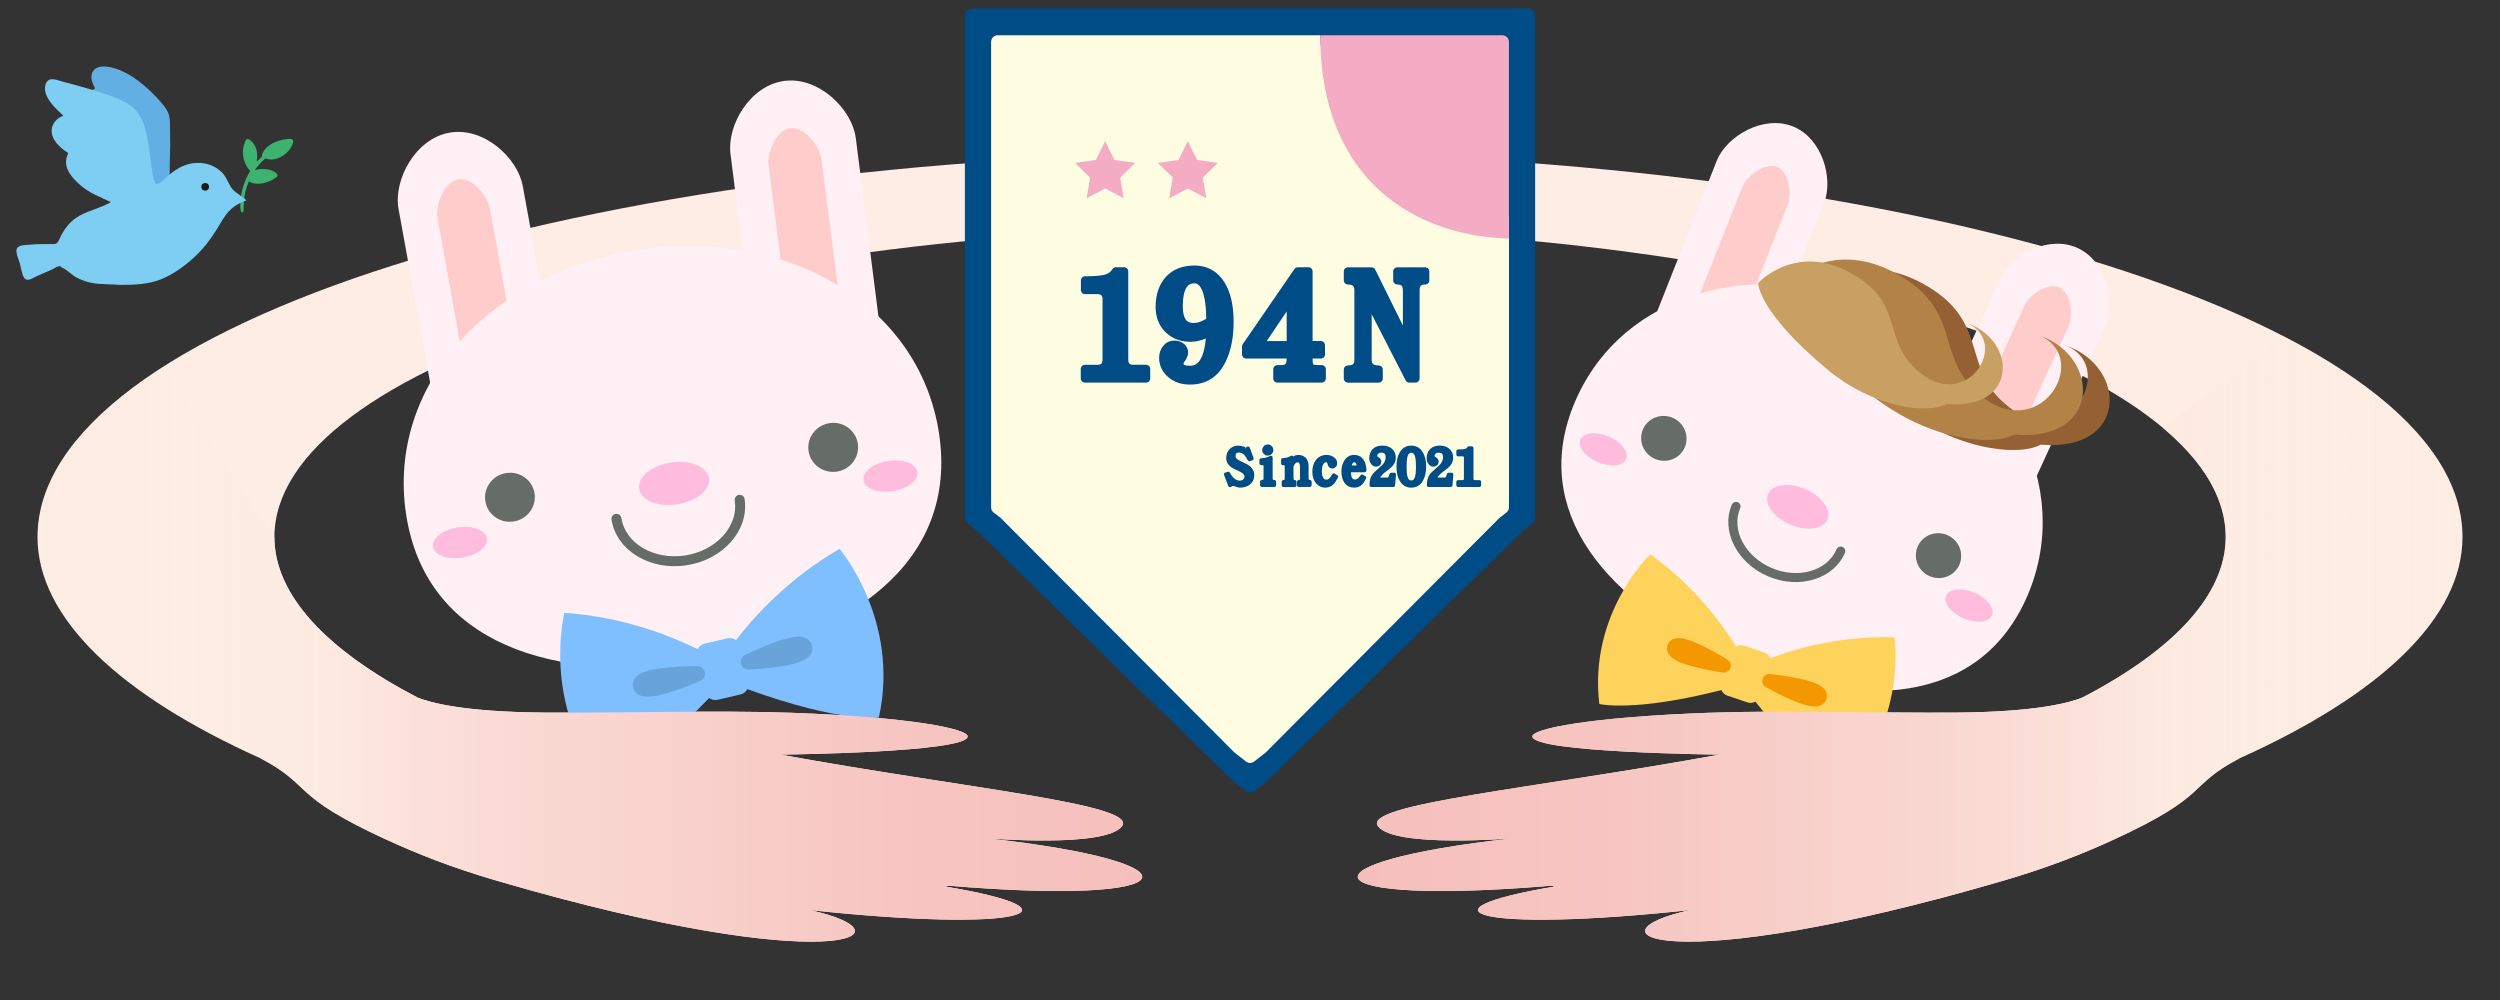 <?xml version="1.0" encoding="utf-8"?>
<!-- Generator: Adobe Illustrator 16.0.3, SVG Export Plug-In . SVG Version: 6.00 Build 0)  -->
<!DOCTYPE svg PUBLIC "-//W3C//DTD SVG 1.1//EN" "http://www.w3.org/Graphics/SVG/1.1/DTD/svg11.dtd">
<svg version="1.1" id="レイヤー_1" xmlns="http://www.w3.org/2000/svg" xmlns:xlink="http://www.w3.org/1999/xlink" x="0px"
	 y="0px" width="300px" height="120px" viewBox="0 0 300 120" enable-background="new 0 0 300 120" xml:space="preserve">
<rect x="0" y="0" width="300" height="120" fill="#333333" stroke="none"/>
<path id="手_x3000_下" fill="#FDEDE4" d="M295.5,64.443c0-25.433-65.267-46.124-145.499-46.124
	C69.779,18.32,4.5,39.011,4.5,64.443c0,9.681,9.802,18.927,26.807,26.563l-0.019,0.008c6.419,3.396,3.291,4.342,15.148,9.775
	c3.433,1.57,7.581,3.271,13.322,4.938c40.593,11.844,50.495,6.324,37.408,3.479c25.771,2.769,33.438,0.05,16.318-2.815
	c0.104-0.035,0.217-0.07,0.322-0.108c29.313,2.471,31.009-2.794,4.606-5.688c0,0,14.296,1.191,16.232-1.455
	c1.94-2.646-18.694-4.513-40.994-8.588c0,0,22.364-0.228,22.468-2.172c0.048-0.925-6.892-2.334-21.244-2.849
	c-8.744-0.313-20.563,0.04-29.41-0.02c-9.907-0.063-13.947-1.226-15.381-1.817C39.14,77.99,32.931,71.355,32.931,64.441
	c0-20.463,52.515-37.112,117.07-37.112c64.562,0,117.08,16.648,117.08,37.112c0,6.914-6.213,13.549-17.169,19.252
	c-1.438,0.599-5.478,1.758-15.376,1.82c-8.854,0.057-20.667-0.298-29.414,0.018c-14.354,0.515-21.292,1.924-21.238,2.849
	c0.1,1.944,22.466,2.171,22.466,2.171c-22.307,4.076-42.934,5.942-40.995,8.588c1.935,2.647,16.233,1.455,16.233,1.455
	c-26.399,2.896-24.711,8.156,4.605,5.688c0.104,0.038,0.219,0.077,0.332,0.11c-17.123,2.864-9.46,5.584,16.308,2.813
	c-13.08,2.846-3.183,8.358,37.416-3.479c5.733-1.67,9.887-3.365,13.321-4.938c11.856-5.438,8.715-6.387,15.146-9.773L268.7,91.01
	C285.707,83.37,295.5,74.124,295.5,64.443z"/>
<g id="じろちゃん">
	<g>
		<g>
			<g>
				<g>
					<path fill="none" d="M243.287,71.49c2.031-4.742,2.312-9.692,1.132-14.385l8.218-17.893c1.32-2.89,0.14-7.862-3.325-9.447
						c-3.478-1.594-7.938,0.803-9.263,3.687l-4.438,9.652c-2.729-2.435-5.979-4.51-9.646-6.088
						c-3.637-1.563-7.347-2.49-10.966-2.807l3.871-9.803c1.171-2.95-0.19-7.828-3.749-9.239c-3.538-1.404-7.94,1.181-9.119,4.132
						l-7.133,18.039c-4.308,2.37-7.785,6.013-9.855,10.828c-5.684,13.214,3.921,24.35,18.906,30.788
						C222.91,85.396,237.6,84.706,243.287,71.49z"/>
				</g>
				<g id="うさぎ_2_">
					<g>
						<g>
							<path fill="#FFF0F5" d="M230.035,55.251c-1.327,2.896,0.422,6.522,3.896,8.112l0,0c3.479,1.599,7.36,0.535,8.689-2.352
								l10.013-21.807c1.32-2.889,0.141-7.862-3.327-9.446l0,0c-3.477-1.594-7.938,0.805-9.261,3.688L230.035,55.251z"/>
							<path fill="#FFCCCC" d="M231.846,60.909c-0.521,1.146,0.246,2.625,1.713,3.286l0,0c1.469,0.675,3.088,0.298,3.604-0.842
								l11.094-24.25c0.519-1.133,0.325-3.936-1.146-4.622l0,0c-1.477-0.669-3.656,1.044-4.18,2.19L231.846,60.909z"/>
						</g>
						<g>
							<path fill="#FFF0F5" d="M210.055,46.721c-1.179,2.957-5.007,4.199-8.557,2.791l0,0c-3.563-1.403-5.484-4.949-4.314-7.897
								l8.823-22.319c1.174-2.95,5.581-5.538,9.119-4.133l0,0c3.56,1.41,4.918,6.291,3.75,9.24L210.055,46.721z"/>
							<path fill="#FFCCCC" d="M204.712,49.324c-0.461,1.164-2.063,1.631-3.563,1.03l0,0c-1.506-0.595-2.347-2.027-1.887-3.19
								l9.841-24.774c0.46-1.165,2.626-2.961,4.139-2.37l0,0c1.49,0.6,1.771,3.367,1.303,4.53L204.712,49.324z"/>
						</g>
						<path fill="#FFF0F5" d="M189.02,48.162c-5.681,13.215,3.923,24.352,18.906,30.789c14.985,6.443,29.681,5.755,35.365-7.461
							c5.68-13.22-2.336-28.039-17.32-34.476C210.977,30.571,194.706,34.94,189.02,48.162z"/>
						<path fill="#FFBCDD" d="M212.168,59.286c-0.517,1.176,0.677,2.815,2.641,3.659c1.979,0.845,3.979,0.578,4.48-0.598
							c0.507-1.174-0.685-2.819-2.646-3.665C214.676,57.842,212.67,58.109,212.168,59.286z"/>
						<path fill="#666C67" d="M212.168,69.161c3.734,1.597,7.874,0.332,9.219-2.815c0.121-0.273-0.008-0.597-0.288-0.717
							c-0.271-0.115-0.595,0.016-0.713,0.287c-1.11,2.6-4.602,3.602-7.786,2.244c-3.188-1.364-4.884-4.577-3.778-7.172
							c0.121-0.278-0.008-0.6-0.279-0.719c-0.275-0.117-0.602,0.011-0.723,0.288C206.477,63.702,208.428,67.561,212.168,69.161z"/>
						<path fill="#666C67" d="M230.113,65.604c-0.576,1.367,0.069,2.945,1.456,3.543c1.386,0.592,2.981-0.03,3.564-1.396
							c0.581-1.362-0.073-2.949-1.457-3.542C232.291,63.613,230.693,64.241,230.113,65.604z"/>
						<path fill="#666C67" d="M197.152,51.529c-0.587,1.366,0.066,2.947,1.454,3.544c1.382,0.588,2.986-0.027,3.57-1.394
							c0.58-1.369-0.077-2.952-1.46-3.545C199.331,49.54,197.733,50.167,197.152,51.529z"/>
						<path fill="#FFBCDD" d="M233.537,71.486c-0.361,0.852,0.564,2.063,2.089,2.713c1.52,0.652,3.047,0.488,3.407-0.361
							c0.358-0.854-0.568-2.063-2.095-2.714C235.426,70.473,233.898,70.639,233.537,71.486z"/>
						<path fill="#FFBCDD" d="M189.648,52.745c-0.359,0.851,0.57,2.067,2.086,2.712c1.521,0.648,3.048,0.487,3.406-0.361
							c0.361-0.851-0.57-2.065-2.089-2.716C191.533,51.728,190.007,51.893,189.648,52.745z"/>
					</g>
				</g>
			</g>
			<g>
				<g>
					<path fill="#FDD35C" d="M206.568,82.809c0.128,0.293,0.367,0.547,0.691,0.656l2.437,0.824c0.329,0.115,0.667,0.063,0.948-0.096
						c6.73,8.576,10.582,10.265,10.582,10.265c7.639-7.793,6.117-17.979,6.117-17.979c-6.222-0.194-11.492,1.219-14.916,2.5
						c-0.132-0.301-0.364-0.561-0.701-0.672l-2.432-0.832c-0.332-0.111-0.683-0.06-0.96,0.104
						c-1.938-3.104-5.249-7.438-10.298-11.079c0,0-7.433,7.143-6.118,17.979C191.919,84.48,195.998,85.502,206.568,82.809z"/>
				</g>
				<path fill="#F39800" d="M201.318,79.344c-1.396-0.676-1.357-1.494-1.217-1.928c0.11-0.334,0.354-0.598,0.688-0.729
					c0.681-0.293,1.706-0.063,3.417,0.76c1.538,0.732,3.043,1.686,3.106,1.725c0.329,0.206,0.478,0.621,0.347,0.99
					c-0.142,0.365-0.52,0.598-0.899,0.542C206.611,80.674,203.054,80.178,201.318,79.344z M214.012,83.551
					c-1.165-0.563-2.123-1.104-2.123-1.104c-0.341-0.192-0.5-0.604-0.378-0.979c0.114-0.373,0.481-0.615,0.871-0.58
					c0.409,0.039,4.04,0.407,5.711,1.207c1.316,0.627,1.188,1.479,1.073,1.813c-0.114,0.341-0.366,0.604-0.706,0.748
					C217.897,84.891,216.927,84.943,214.012,83.551z"/>
			</g>
		</g>
		<g>
			<path fill="#956134" d="M248.003,41.503c6.272,2.777-0.164,13.433-7.536,6.838c-5.136-4.6-1.709-9.974-9.841-14.368
				c-8.128-4.39-13.517,1.556-13.517,1.556s-0.068,4.135,10.019,12.583c7.077,5.93,15.051,6.718,17.768,5.247
				C255.433,54.252,255.239,44.036,248.003,41.503z"/>
			<path fill="#B28247" d="M244.805,40.291c6.276,2.779-0.166,13.436-7.534,6.838c-5.138-4.6-1.71-9.975-9.842-14.366
				c-8.129-4.389-13.514,1.555-13.514,1.555s-0.072,4.13,10.018,12.588c7.073,5.93,15.048,6.715,17.763,5.246
				C252.233,53.036,252.035,42.822,244.805,40.291z"/>
			<path fill="#C9A063" d="M236.138,38.828c5.114,2.261-0.136,10.938-6.135,5.567c-4.188-3.746-1.396-8.121-8.018-11.695
				c-6.614-3.576-11.006,1.266-11.006,1.266s-0.059,3.367,8.155,10.252c5.764,4.833,12.258,5.472,14.467,4.272
				C242.186,49.208,242.031,40.889,236.138,38.828z"/>
		</g>
	</g>
</g>
<linearGradient id="手_x3000_上_x3000_右_2_" gradientUnits="userSpaceOnUse" x1="162.935" y1="76.635" x2="295.499" y2="76.635">
	<stop  offset="0" style="stop-color:#F6BFBC"/>
	<stop  offset="0.219" style="stop-color:#F7C5C1"/>
	<stop  offset="0.522" style="stop-color:#F9D7D1"/>
	<stop  offset="0.664" style="stop-color:#FBE2DA"/>
	<stop  offset="0.68" style="stop-color:#FBE4DC;stop-opacity:0.953"/>
	<stop  offset="0.764" style="stop-color:#FDEBE2;stop-opacity:0.701"/>
	<stop  offset="1" style="stop-color:#FDEDE4;stop-opacity:0"/>
</linearGradient>
<path id="手_x3000_上_x3000_右_1_" fill="url(#手_x3000_上_x3000_右_2_)" d="M259.596,51.385
	c4.835,4.064,7.492,8.464,7.492,13.059c0,6.914-6.217,13.548-17.172,19.252c-1.438,0.598-5.479,1.757-15.376,1.818
	c-8.854,0.059-20.667-0.296-29.415,0.019c-14.354,0.515-21.292,1.924-21.237,2.849c0.1,1.944,22.466,2.172,22.466,2.172
	c-22.307,4.075-42.934,5.941-40.995,8.586c1.934,2.648,16.232,1.455,16.232,1.455c-26.398,2.896-24.711,8.157,4.608,5.688
	c0.104,0.038,0.22,0.077,0.33,0.11c-17.12,2.866-9.461,5.586,16.308,2.813c-13.08,2.846-3.18,8.358,37.415-3.479
	c5.733-1.67,9.887-3.365,13.324-4.938c11.854-5.438,8.713-6.387,15.146-9.775l-0.017-0.005
	c17.001-7.641,26.794-16.887,26.794-26.565c0-8.857-7.925-17.138-21.639-24.172"/>
<g id="いちろう">
	<g>
		<g>
			<g>
				<path fill="none" d="M112.681,51.993c-0.849-5.589-3.457-10.351-7.268-14.031l-2.714-21.389
					c-0.444-3.449-4.424-7.392-8.563-6.861c-4.156,0.533-6.92,5.343-6.476,8.786l1.461,11.542c-3.952-0.68-8.172-0.733-12.492-0.077
					c-4.289,0.656-8.275,1.939-11.823,3.738l-2.07-11.35c-0.61-3.425-4.701-7.173-8.823-6.425c-4.104,0.742-6.703,5.697-6.09,9.12
					l3.809,20.893c-2.632,4.697-3.756,10.097-2.896,15.771c2.363,15.574,17.738,20.368,35.396,17.687
					C101.788,76.711,115.043,67.566,112.681,51.993z"/>
			</g>
			<g id="うさぎ_1_">
				<g>
					<g>
						<path fill="#FFF0F5" d="M90.965,44.56c0.443,3.459,4.166,5.816,8.32,5.29l0,0c4.149-0.529,7.15-3.764,6.72-7.216l-3.31-26.064
							c-0.439-3.449-4.419-7.392-8.559-6.861l0,0c-4.156,0.533-6.923,5.342-6.476,8.786L90.965,44.56z"/>
						<path fill="#FFCCCC" d="M95.928,48.774c0.171,1.365,1.744,2.292,3.493,2.062l0,0c1.755-0.224,3.041-1.509,2.865-2.872
							l-3.722-28.959c-0.171-1.354-1.979-3.852-3.732-3.635l0,0c-1.756,0.229-2.8,3.087-2.612,4.456L95.928,48.774z"/>
					</g>
					<g>
						<path fill="#FFF0F5" d="M67.453,48.193c0.61,3.428-2.225,6.805-6.346,7.549l0,0c-4.115,0.753-7.958-1.426-8.582-4.847
							L47.82,25.044c-0.61-3.425,1.986-8.379,6.094-9.118l0,0c4.122-0.75,8.212,3.002,8.822,6.425L67.453,48.193z"/>
						<path fill="#FFCCCC" d="M63.991,53.706c0.241,1.349-0.977,2.706-2.715,3.016l0,0c-1.739,0.32-3.354-0.524-3.6-1.872
							L52.49,26.118c-0.244-1.343,0.723-4.27,2.468-4.593l0,0c1.742-0.313,3.598,2.104,3.831,3.462L63.991,53.706z"/>
					</g>
					<path fill="#FFF0F5" d="M48.731,61.708c2.364,15.572,17.735,20.365,35.396,17.687c17.664-2.686,30.918-11.822,28.556-27.397
						c-2.365-15.576-18.395-24.714-36.05-22.035C58.966,32.645,46.367,46.123,48.731,61.708z"/>
					<path fill="#FFBCDD" d="M76.689,58.651c0.208,1.386,2.258,2.228,4.574,1.871c2.324-0.354,4.037-1.764,3.823-3.146
						c-0.213-1.386-2.271-2.226-4.584-1.871C78.184,55.854,76.473,57.268,76.689,58.651z"/>
					<path fill="#666C67" d="M82.405,67.831c4.4-0.679,7.519-4.246,6.943-7.946c-0.049-0.326-0.352-0.554-0.681-0.501
						c-0.321,0.054-0.548,0.357-0.498,0.682c0.472,3.055-2.195,6.009-5.944,6.588c-3.756,0.576-7.188-1.434-7.662-4.489
						c-0.049-0.324-0.354-0.55-0.682-0.5c-0.324,0.055-0.548,0.356-0.497,0.685C73.953,66.053,78.002,68.514,82.405,67.831z"/>
					<path fill="#666C67" d="M97.029,54.139c0.25,1.609,1.771,2.699,3.405,2.454c1.628-0.251,2.753-1.759,2.504-3.368
						c-0.247-1.599-1.771-2.698-3.397-2.448C97.902,51.031,96.781,52.539,97.029,54.139z"/>
					<path fill="#666C67" d="M58.241,60.125c0.242,1.611,1.77,2.704,3.4,2.453c1.628-0.255,2.755-1.76,2.508-3.368
						c-0.248-1.603-1.772-2.696-3.399-2.445C59.114,57.02,57.993,58.527,58.241,60.125z"/>
					<path fill="#FFBCDD" d="M103.618,57.629c0.15,0.998,1.726,1.582,3.514,1.313c1.788-0.274,3.111-1.311,2.957-2.311
						c-0.153-1.002-1.729-1.59-3.521-1.313C104.786,55.59,103.464,56.627,103.618,57.629z"/>
					<path fill="#FFBCDD" d="M51.965,65.6c0.155,0.998,1.729,1.588,3.514,1.313c1.791-0.271,3.112-1.312,2.957-2.313
						c-0.155-1-1.726-1.586-3.515-1.313C53.133,63.568,51.811,64.602,51.965,65.6z"/>
				</g>
			</g>
		</g>
		<g>
			<g>
				<path fill="#7FBFFF" d="M85.095,83.764c0.289,0.203,0.655,0.299,1.024,0.213l2.736-0.643c0.375-0.08,0.657-0.326,0.826-0.639
					c11.227,4.082,15.781,3.419,15.781,3.419c2.593-11.669-4.714-20.253-4.714-20.253c-5.898,3.414-9.983,7.774-12.429,10.957
					c-0.292-0.211-0.655-0.31-1.037-0.219l-2.741,0.635c-0.375,0.091-0.659,0.343-0.829,0.658
					c-3.604-1.771-9.188-3.884-15.989-4.353c0,0-2.767,10.938,4.719,20.26C72.446,93.797,76.828,92.379,85.095,83.764z"/>
			</g>
			<path fill="#68A4D9" d="M78.209,83.577c-1.689,0.188-2.133-0.604-2.244-1.089c-0.09-0.374-0.015-0.758,0.215-1.084
				c0.466-0.662,1.548-1.045,3.619-1.271c1.853-0.203,3.803-0.197,3.886-0.197c0.436,0.002,0.802,0.311,0.896,0.729
				c0.09,0.418-0.135,0.854-0.523,1.021C83.901,81.752,80.306,83.348,78.209,83.577z M92.446,80.139
				c-1.404,0.154-2.608,0.201-2.608,0.201c-0.435,0.014-0.813-0.27-0.92-0.688c-0.108-0.413,0.094-0.853,0.479-1.045
				c0.402-0.199,3.989-1.963,6.002-2.188c1.584-0.171,1.96,0.688,2.047,1.064c0.097,0.384,0.019,0.771-0.22,1.104
				C96.833,79.139,95.962,79.751,92.446,80.139z"/>
		</g>
	</g>
</g>
<linearGradient id="手_x3000_下_x3000_左_1_" gradientUnits="userSpaceOnUse" x1="4.5" y1="78.523" x2="137.071" y2="78.523">
	<stop  offset="0" style="stop-color:#FDEDE4;stop-opacity:0"/>
	<stop  offset="0.229" style="stop-color:#FDEBE2;stop-opacity:0.689"/>
	<stop  offset="0.311" style="stop-color:#FCE4DD;stop-opacity:0.936"/>
	<stop  offset="0.332" style="stop-color:#FBE1DA"/>
	<stop  offset="0.448" style="stop-color:#FAD9D3"/>
	<stop  offset="0.773" style="stop-color:#F7C6C2"/>
	<stop  offset="1" style="stop-color:#F6BFBC"/>
</linearGradient>
<path id="手_x3000_下_x3000_左_2_" fill="url(#手_x3000_下_x3000_左_1_)" d="M19.529,44.046C9.916,50.2,4.5,57.124,4.5,64.443
	c0,9.681,9.802,18.927,26.807,26.563l-0.019,0.008c6.419,3.396,3.291,4.342,15.148,9.775c3.433,1.57,7.581,3.271,13.322,4.938
	c40.593,11.844,50.495,6.324,37.408,3.479c25.771,2.769,33.438,0.05,16.318-2.815c0.104-0.035,0.217-0.07,0.322-0.108
	c29.313,2.471,31.009-2.794,4.606-5.688c0,0,14.296,1.191,16.232-1.455c1.94-2.646-18.694-4.513-40.994-8.588
	c0,0,22.364-0.228,22.468-2.172c0.048-0.925-6.892-2.334-21.244-2.849c-8.744-0.313-20.563,0.04-29.41-0.02
	c-9.907-0.063-13.947-1.226-15.381-1.817C39.14,77.99,32.931,71.355,32.931,64.441"/>
<g>
	<g>
		<path fill="#3EB370" d="M29.083,25.499c0.148-0.065,0.148-0.202,0.154-0.333c0.01-0.236,0.004-0.472,0.019-0.709
			c0.023-0.472,0.074-0.944,0.185-1.411c0.105-0.441,0.244-0.868,0.426-1.295c0.054,0.034,0.104,0.063,0.152,0.094
			c0.159,0.094,0.33,0.148,0.515,0.171c0.173,0.017,0.353,0.028,0.527,0.028c0.242,0,0.479-0.051,0.714-0.111
			c0.272-0.071,0.543-0.163,0.794-0.293c0.19-0.1,0.364-0.23,0.543-0.347c0.041-0.025,0.077-0.051,0.112-0.082
			c0.099-0.08,0.094-0.194,0.034-0.299c-0.071-0.131-0.19-0.208-0.313-0.284c-0.271-0.169-0.573-0.271-0.888-0.313
			c-0.268-0.031-0.538-0.043-0.808-0.026c-0.211,0.008-0.416,0.077-0.623,0.117c-0.009,0.003-0.02,0.003-0.029,0.006
			c0.1-0.199,0.62-0.894,1.255-1.42c0.101,0.034,0.193,0.08,0.293,0.105c0.242,0.065,0.486,0.054,0.734,0.017
			c0.285-0.04,0.552-0.133,0.805-0.267c0.227-0.117,0.43-0.265,0.624-0.433c0.301-0.262,0.549-0.569,0.72-0.931
			c0.059-0.123,0.085-0.253,0.128-0.381c0.005-0.008,0.013-0.017,0.021-0.026c0-0.074,0-0.148,0-0.219
			c-0.074-0.14-0.19-0.194-0.341-0.174c-0.017,0.003-0.028-0.011-0.043-0.018c-0.068,0-0.139,0-0.205,0
			c-0.017,0.006-0.026,0.018-0.043,0.018c-0.062,0.008-0.12,0.012-0.179,0.017c-0.31,0.028-0.609,0.1-0.902,0.19
			c-0.336,0.106-0.658,0.239-0.957,0.424c-0.242,0.147-0.455,0.319-0.645,0.53c-0.182,0.202-0.313,0.429-0.396,0.686
			c-0.019,0.061-0.031,0.128-0.023,0.19c0.007,0.045-0.008,0.068-0.032,0.094c-0.166,0.162-0.333,0.324-0.498,0.486
			c-0.032,0.029-0.062,0.065-0.102,0.114c0-0.051-0.003-0.077,0-0.105c0.019-0.162,0.045-0.324,0.052-0.49
			c0.007-0.156-0.015-0.319-0.024-0.478c-0.022-0.273-0.105-0.532-0.227-0.78c-0.118-0.247-0.271-0.472-0.479-0.654
			c-0.113-0.1-0.229-0.185-0.378-0.216c-0.083-0.021-0.202,0.014-0.245,0.088c-0.048,0.091-0.08,0.188-0.122,0.282
			c-0.159,0.387-0.233,0.792-0.239,1.207c-0.002,0.171,0.021,0.341,0.043,0.512c0.034,0.313,0.135,0.605,0.263,0.891
			c0.137,0.293,0.314,0.561,0.531,0.802c0.017,0.017,0.021,0.054,0.011,0.071c-0.051,0.097-0.109,0.185-0.157,0.279
			c-0.213,0.407-0.407,0.82-0.56,1.255c-0.136,0.39-0.243,0.788-0.317,1.198c-0.034,0.171-0.059,0.342-0.077,0.512
			c-0.018,0.168-0.021,0.336-0.031,0.503c0,0.012-0.011,0.021-0.018,0.032c0,0.188,0,0.373,0,0.558
			c0.006,0.018,0.018,0.031,0.018,0.048c0.008,0.077,0.011,0.156,0.019,0.236c0.014,0.131,0.021,0.268,0.168,0.333
			C29.054,25.499,29.069,25.499,29.083,25.499z"/>
	</g>
	<g>
		<path fill="#62B0E3" d="M18.654,25.835c0.196,0,0.392,0,0.588,0c0.023-0.005,0.045-0.012,0.069-0.014
			c0.312-0.046,0.614-0.101,0.89-0.259c0.347-0.208,0.589-0.498,0.656-0.905c0.021-0.111,0.028-0.225,0.043-0.333
			c0-0.054,0-0.108,0-0.162c-0.005-0.026-0.012-0.048-0.015-0.074c-0.014-0.111-0.014-0.225-0.039-0.333
			c-0.086-0.358-0.183-0.719-0.271-1.078c-0.148-0.605-0.21-1.221-0.219-1.845c-0.005-0.396,0.006-0.791,0.017-1.187
			c0.006-0.333,0.02-0.664,0.023-0.996c0.017-0.39,0.032-0.783,0.032-1.173c-0.006-0.919-0.017-1.836-0.032-2.755
			c-0.003-0.189-0.023-0.382-0.048-0.569c-0.071-0.507-0.296-0.951-0.604-1.352c-0.233-0.308-0.484-0.607-0.746-0.895
			c-0.288-0.313-0.589-0.617-0.9-0.914c-0.31-0.293-0.625-0.586-0.959-0.857c-0.364-0.295-0.743-0.581-1.13-0.848
			c-0.389-0.268-0.801-0.498-1.231-0.695c-0.513-0.242-1.044-0.427-1.6-0.535c-0.157-0.032-0.314-0.048-0.47-0.071
			c-0.184,0-0.363,0-0.543,0c-0.111,0.023-0.224,0.04-0.329,0.074c-0.417,0.131-0.706,0.396-0.82,0.828
			c-0.089,0.341-0.046,0.677,0.07,0.999c0.079,0.219,0.185,0.427,0.285,0.634c0.023,0.054,0.032,0.086-0.026,0.125
			c-0.083,0.054-0.166,0.117-0.232,0.188c-0.233,0.253-0.375,0.552-0.433,0.891c-0.021,0.117-0.03,0.237-0.043,0.353
			c0,0.02,0,0.04,0,0.06c0.004,0.021,0.013,0.043,0.013,0.065c0.009,0.458,0.148,0.885,0.345,1.292
			c0.242,0.513,0.551,0.985,0.938,1.4c0.033,0.035,0.039,0.061,0.007,0.106c-0.087,0.131-0.176,0.265-0.246,0.404
			c-0.242,0.506-0.332,1.036-0.246,1.591c0.076,0.486,0.266,0.934,0.51,1.357c0.285,0.499,0.646,0.937,1.031,1.355
			c0.333,0.356,0.685,0.697,1.063,0.999c0.399,0.319,0.813,0.615,1.22,0.922c0.051,0.04,0.114,0.077,0.146,0.131
			c0.097,0.153,0.181,0.313,0.263,0.472c0.354,0.669,0.624,1.375,0.928,2.065c0.142,0.307,0.306,0.598,0.538,0.842
			c0.306,0.325,0.685,0.524,1.118,0.621C18.395,25.792,18.526,25.809,18.654,25.835z"/>
	</g>
	<g>
		<path fill="#7ECEF4" d="M14.41,34.188c0.01,0,0.021,0,0.031,0c1.62,0,3.354-0.057,4.88-0.672c1.486-0.595,2.931-1.659,4.095-2.743
			c1.241-1.162,2.204-2.554,3.057-4.014c0.822-1.411,1.531-2.154,3.088-2.712c0-0.094-1.406-1.04-1.603-1.264
			c-0.524-0.598-0.682-1.377-1.215-1.97c-1.178-1.298-3.065-1.571-4.648-0.942c-0.783,0.31-1.475,0.817-2.095,1.377
			c-0.253,0.231-0.902,0.982-1.266,0.8c-0.421-0.214-0.583-2.408-0.653-2.869c-0.144-0.898-0.245-1.802-0.418-2.696
			c-0.322-1.659-0.902-3.233-2.448-4.098c-1.49-0.834-3.271-1.347-4.903-1.822C9.391,10.295,8.464,10.038,7.53,9.8
			c-0.724-0.186-1.646-0.67-2.016,0.221c-0.597,1.452,1.188,3.035,2.098,3.866C6.36,14.336,5.811,15.58,6.5,16.764
			c0.292,0.503,0.734,0.908,1.191,1.261c0.642,0.495,0.526,0.168,0.334,0.777C7.6,20.148,8.578,21.25,9.515,22.107
			c1.173,1.073,2.405,1.474,3.792,2.146c-1.168,0.694-2.542,0.968-3.729,1.608c-1.146,0.617-1.905,1.633-2.433,2.8
			c-0.322,0.714-0.442,0.621-1.211,0.623c-0.751,0.003-1.513,0.003-2.261,0.074c-0.479,0.049-1.385-0.011-1.636,0.444
			c-0.241,0.427,0.22,1.386,0.347,1.816c0.119,0.416,0.271,1.56,0.623,1.85c0.387,0.321,0.995-0.148,1.382-0.318
			c0.623-0.274,1.25-0.542,1.873-0.817c0.224-0.1,0.624-0.393,0.847-0.398c0.242,0,0.167,0.114,0.387,0.208
			c0.602,0.25,1.106,0.857,1.702,1.165c0.527,0.272,1.068,0.478,1.649,0.606C12.028,34.174,13.231,34.069,14.41,34.188z"/>
	</g>
	<circle fill="#231815" cx="24.622" cy="22.418" r="0.462"/>
</g>
<g id="エンブレム">
	<g>
		<path fill="#004C86" d="M180.834,1h-61.668h-2.499c-0.232,0-0.46,0.095-0.624,0.259c-0.163,0.162-0.257,0.392-0.257,0.624v2.498
			v56.517v1.225c0,0.271,0.125,0.526,0.337,0.692l0.963,0.75l30.84,30.14l1.539,1.188c0.313,0.246,0.764,0.246,1.083,0l1.535-1.188
			l30.83-30.14l0.965-0.75c0.215-0.166,0.338-0.431,0.338-0.692v-1.228V4.382V1.883c0-0.231-0.096-0.462-0.258-0.624
			C183.796,1.095,183.562,1,183.333,1H180.834L180.834,1z"/>
		<g>
			<path fill="#FFFDE1" d="M158.43,4.23h-36.455h-2.25c-0.208,0-0.414,0.086-0.56,0.231c-0.148,0.146-0.233,0.354-0.233,0.563v2.251
				v52.502v1.102c0,0.245,0.112,0.479,0.306,0.626l0.869,0.677l28.027,28.125l1.385,1.076c0.285,0.227,0.689,0.227,0.979,0
				l1.381-1.076L179.9,62.182l0.865-0.677c0.193-0.146,0.313-0.381,0.313-0.626v-1.102v-33.9
				C170.199,25.576,158.686,16.045,158.43,4.23z"/>
			<path fill="#F3ACC4" d="M181.071,5.024c0-0.212-0.088-0.415-0.229-0.563c-0.146-0.146-0.354-0.23-0.563-0.23h-2.25H158.43
				c0,17.73,11.771,24.103,22.641,24.403V7.274V5.024L181.071,5.024z"/>
		</g>
	</g>
	<g>
		<path fill="#004C86" stroke="#004C86" stroke-linecap="round" stroke-linejoin="round" stroke-miterlimit="10" d="M130.191,45.416
			v-1.142h1.49c0.749,0,1.124-0.391,1.124-1.164v-7.167c0-0.764-0.375-1.144-1.124-1.144h-1.473v-1.145
			c1.188,0,2.048-0.077,2.576-0.232c0.485-0.142,0.86-0.426,1.125-0.853h0.981v10.538c0,0.773,0.374,1.164,1.122,1.164h1.513v1.142
			L130.191,45.416L130.191,45.416z"/>
		<path fill="#004C86" stroke="#004C86" stroke-linecap="round" stroke-linejoin="round" stroke-miterlimit="10" d="M142.794,45.649
			c-0.943,0-1.729-0.277-2.345-0.831c-0.569-0.52-0.854-1.15-0.854-1.898c0-0.416,0.124-0.778,0.368-1.086
			c0.229-0.311,0.545-0.467,0.93-0.467c0.336,0,0.621,0.091,0.854,0.271c0.22,0.167,0.328,0.396,0.328,0.682
			c0,0.205-0.134,0.495-0.395,0.871c-0.104,0.143-0.154,0.297-0.154,0.466c0,0.488,0.435,0.734,1.277,0.734
			c1.537,0,2.354-1.543,2.441-4.631c-0.814,0.505-1.607,0.756-2.387,0.756c-1.101,0-1.986-0.349-2.675-1.047
			c-0.687-0.694-1.021-1.594-1.01-2.692c0.014-1.343,0.382-2.412,1.104-3.214c0.734-0.803,1.765-1.2,3.079-1.2
			c1.354,0,2.407,0.593,3.154,1.78c0.688,1.111,1.026,2.604,1.026,4.479c0,1.818-0.309,3.343-0.912,4.571
			C145.834,44.83,144.552,45.649,142.794,45.649z M143.315,33.503c-1.269,0-1.894,1.117-1.88,3.354c0.021,1.601,0.611,2.4,1.803,2.4
			c0.658,0,1.329-0.252,2.021-0.756C145.241,35.17,144.595,33.503,143.315,33.503z"/>
		<path fill="#004C86" stroke="#004C86" stroke-linecap="round" stroke-linejoin="round" stroke-miterlimit="10" d="M153.293,45.416
			v-1.104h0.479c0.746,0,1.123-0.393,1.123-1.184v-0.601h-5.35v-0.948l6.196-9.009h1.271v8.853h1.488v1.104h-1.488v0.601
			c0,0.452,0.068,0.771,0.215,0.951c0.131,0.153,0.438,0.229,0.936,0.229h0.439v1.104h-5.32L153.293,45.416L153.293,45.416z
			 M151.065,41.427h3.836v-5.694L151.065,41.427z"/>
		<path fill="#004C86" stroke="#004C86" stroke-linecap="round" stroke-linejoin="round" stroke-miterlimit="10" d="M169.852,34.84
			v10.576h-0.73l-5.021-9.781v7.535c0,0.788,0.443,1.183,1.334,1.183v1.063h-3.68v-1.063c0.854,0,1.271-0.394,1.271-1.183v-8.33
			c0-0.802-0.428-1.199-1.271-1.199v-1.063h2.826l4.264,8.621v-6.357c0-0.8-0.389-1.2-1.162-1.2v-1.063h3.334v1.063
			C170.24,33.639,169.852,34.038,169.852,34.84z"/>
	</g>
	<g>
		
			<path fill="#004C86" stroke="#004C86" stroke-width="0.428" stroke-linecap="round" stroke-linejoin="round" stroke-miterlimit="10" d="
			M148.786,58.303c-0.104,0-0.245-0.038-0.438-0.108c-0.188-0.063-0.332-0.104-0.433-0.104c-0.063,0-0.161,0.054-0.313,0.152
			l-0.521-1.32l0.309-0.104c0.402,0.717,0.856,1.069,1.358,1.069c0.229,0,0.427-0.063,0.578-0.208
			c0.146-0.136,0.224-0.309,0.224-0.519c0-0.282-0.207-0.525-0.619-0.729l-0.793-0.389c-0.521-0.263-0.781-0.619-0.781-1.076
			c0-0.387,0.119-0.688,0.355-0.929c0.229-0.232,0.531-0.354,0.908-0.354c0.211,0,0.419,0.043,0.614,0.127
			c0.197,0.082,0.291,0.12,0.281,0.12c0.035,0,0.121-0.047,0.255-0.138l0.459,1.237l-0.304,0.102
			c-0.182-0.324-0.338-0.563-0.479-0.713c-0.229-0.223-0.479-0.33-0.771-0.33c-0.412,0-0.621,0.229-0.621,0.672
			c0,0.271,0.188,0.49,0.539,0.666l0.875,0.435c0.556,0.273,0.832,0.675,0.832,1.182c0,0.413-0.162,0.729-0.489,0.964
			C149.533,58.205,149.187,58.303,148.786,58.303z"/>
		
			<path fill="#004C86" stroke="#004C86" stroke-width="0.428" stroke-linecap="round" stroke-linejoin="round" stroke-miterlimit="10" d="
			M151.424,58.223v-0.407c0.275-0.015,0.416-0.146,0.416-0.398v-1.495c0-0.128-0.035-0.221-0.104-0.264
			c-0.063-0.034-0.193-0.062-0.396-0.062v-0.397c0.438-0.004,0.828-0.104,1.164-0.297v2.513c0,0.26,0.143,0.395,0.416,0.399v0.407
			L151.424,58.223L151.424,58.223z M152.59,54.01c0,0.121-0.045,0.229-0.139,0.325c-0.094,0.085-0.191,0.127-0.316,0.127
			s-0.229-0.046-0.322-0.135c-0.092-0.091-0.137-0.194-0.137-0.317c0-0.129,0.049-0.233,0.146-0.33
			c0.084-0.09,0.188-0.134,0.313-0.134s0.229,0.048,0.322,0.146C152.547,53.776,152.59,53.881,152.59,54.01z"/>
		
			<path fill="#004C86" stroke="#004C86" stroke-width="0.428" stroke-linecap="round" stroke-linejoin="round" stroke-miterlimit="10" d="
			M155.854,58.223v-0.407c0.244-0.018,0.363-0.147,0.363-0.416v-1.397c0-0.209-0.043-0.389-0.127-0.53
			c-0.094-0.139-0.205-0.208-0.348-0.208c-0.313,0-0.563,0.229-0.742,0.685l0.008,1.453c0,0.27,0.119,0.398,0.361,0.414v0.414
			h-1.354v-0.414c0.244-0.016,0.363-0.146,0.363-0.414v-1.453c0-0.146-0.039-0.235-0.121-0.289
			c-0.053-0.025-0.154-0.049-0.313-0.049v-0.429c0.396-0.005,0.75-0.1,1.055-0.29v0.397c0.205-0.323,0.469-0.486,0.787-0.486
			c0.305,0,0.551,0.097,0.734,0.271c0.197,0.197,0.295,0.472,0.295,0.813v1.5c0,0.271,0.123,0.404,0.369,0.425v0.404L155.854,58.223
			L155.854,58.223L155.854,58.223z"/>
		
			<path fill="#004C86" stroke="#004C86" stroke-width="0.428" stroke-linecap="round" stroke-linejoin="round" stroke-miterlimit="10" d="
			M159.035,58.303c-0.387,0-0.693-0.146-0.939-0.438c-0.27-0.313-0.4-0.731-0.4-1.25c0-0.504,0.113-0.918,0.354-1.246
			c0.262-0.366,0.646-0.563,1.137-0.563c0.287,0,0.535,0.074,0.746,0.229c0.205,0.146,0.313,0.314,0.313,0.529
			c0,0.127-0.027,0.229-0.102,0.313c-0.061,0.086-0.143,0.128-0.236,0.128c-0.221,0-0.354-0.13-0.396-0.393
			c-0.047-0.229-0.182-0.35-0.396-0.35c-0.23,0-0.41,0.135-0.539,0.391c-0.109,0.229-0.168,0.521-0.168,0.881
			c0,0.33,0.047,0.599,0.143,0.81c0.131,0.282,0.336,0.426,0.627,0.426c0.32,0,0.611-0.25,0.873-0.753l0.313,0.194
			c-0.201,0.373-0.371,0.627-0.51,0.761C159.629,58.193,159.358,58.303,159.035,58.303z"/>
		
			<path fill="#004C86" stroke="#004C86" stroke-width="0.428" stroke-linecap="round" stroke-linejoin="round" stroke-miterlimit="10" d="
			M161.897,56.466c0,0.393,0.037,0.684,0.111,0.874c0.111,0.273,0.307,0.412,0.576,0.412c0.328,0,0.607-0.2,0.855-0.594l0.295,0.166
			c-0.15,0.313-0.309,0.535-0.438,0.675c-0.215,0.202-0.477,0.304-0.779,0.304c-0.453,0-0.795-0.171-1.021-0.513
			c-0.207-0.306-0.313-0.71-0.313-1.218c0-0.463,0.104-0.854,0.313-1.187c0.236-0.391,0.574-0.584,1.014-0.584
			c0.418,0,0.734,0.17,0.949,0.497c0.188,0.298,0.293,0.688,0.295,1.155h-1.855L161.897,56.466L161.897,56.466z M162.508,55.262
			c-0.287,0-0.479,0.271-0.572,0.808h1.104c-0.031-0.266-0.07-0.438-0.121-0.553C162.826,55.348,162.69,55.262,162.508,55.262z"/>
		
			<path fill="#004C86" stroke="#004C86" stroke-width="0.428" stroke-linecap="round" stroke-linejoin="round" stroke-miterlimit="10" d="
			M167.196,58.223h-2.639c0-0.36,0.051-0.657,0.154-0.896c0.096-0.229,0.268-0.447,0.518-0.657c0.104-0.104,0.256-0.248,0.479-0.438
			c0.521-0.402,0.779-0.854,0.779-1.354c0-0.52-0.229-0.771-0.707-0.771c-0.236,0-0.424,0.063-0.553,0.2
			c-0.117,0.108-0.174,0.257-0.174,0.427c0,0.108,0.082,0.215,0.252,0.307c0.156,0.093,0.238,0.209,0.238,0.343
			c0,0.12-0.041,0.223-0.119,0.288c-0.076,0.077-0.178,0.115-0.297,0.115c-0.188,0-0.328-0.092-0.441-0.266
			c-0.104-0.154-0.162-0.33-0.162-0.521c0-0.396,0.117-0.729,0.354-0.962c0.229-0.236,0.563-0.354,1-0.354
			c0.363,0,0.67,0.085,0.922,0.255c0.318,0.223,0.479,0.541,0.479,0.961c0,0.258-0.063,0.486-0.193,0.7
			c-0.105,0.158-0.271,0.324-0.484,0.505c-0.197,0.146-0.393,0.291-0.584,0.438c-0.189,0.146-0.354,0.313-0.49,0.498
			c-0.135,0.188-0.209,0.354-0.229,0.479h1.082c0.146,0,0.258-0.021,0.33-0.07c0.063-0.051,0.125-0.154,0.176-0.322l0.063-0.188
			h0.356L167.196,58.223z"/>
		
			<path fill="#004C86" stroke="#004C86" stroke-width="0.428" stroke-linecap="round" stroke-linejoin="round" stroke-miterlimit="10" d="
			M169.354,58.303c-0.521,0-0.916-0.229-1.188-0.686c-0.25-0.408-0.377-0.949-0.377-1.622c0-0.679,0.127-1.222,0.377-1.628
			c0.271-0.453,0.67-0.68,1.188-0.68c0.521,0,0.918,0.227,1.188,0.68c0.252,0.406,0.381,0.949,0.381,1.628
			c0,0.673-0.125,1.214-0.381,1.622C170.272,58.074,169.875,58.303,169.354,58.303z M170.114,55.463
			c-0.031-0.896-0.281-1.346-0.762-1.346c-0.467,0-0.721,0.443-0.76,1.33c-0.006,0.078-0.01,0.26-0.01,0.548
			c0,0.543,0.021,0.924,0.08,1.142c0.104,0.484,0.332,0.729,0.688,0.729c0.471,0,0.721-0.438,0.764-1.324
			c0.01-0.075,0.012-0.26,0.012-0.538C170.121,55.699,170.119,55.526,170.114,55.463z"/>
		
			<path fill="#004C86" stroke="#004C86" stroke-width="0.428" stroke-linecap="round" stroke-linejoin="round" stroke-miterlimit="10" d="
			M174.084,58.223h-2.645c0-0.36,0.059-0.657,0.156-0.896c0.094-0.229,0.271-0.447,0.521-0.657c0.1-0.104,0.256-0.248,0.473-0.438
			c0.524-0.402,0.785-0.854,0.785-1.354c0-0.52-0.234-0.771-0.705-0.771c-0.242,0-0.426,0.063-0.553,0.2
			c-0.115,0.108-0.18,0.257-0.18,0.427c0,0.108,0.082,0.215,0.248,0.307c0.16,0.093,0.242,0.209,0.242,0.343
			c0,0.12-0.041,0.223-0.121,0.288c-0.076,0.077-0.176,0.115-0.295,0.115c-0.182,0-0.328-0.092-0.438-0.266
			c-0.107-0.154-0.16-0.33-0.16-0.521c0-0.396,0.116-0.729,0.35-0.962c0.238-0.236,0.57-0.354,1.002-0.354
			c0.363,0,0.672,0.085,0.924,0.255c0.316,0.223,0.479,0.541,0.479,0.961c0,0.258-0.064,0.486-0.199,0.7
			c-0.104,0.158-0.27,0.324-0.484,0.505c-0.189,0.146-0.393,0.291-0.586,0.438c-0.188,0.146-0.354,0.313-0.484,0.498
			c-0.141,0.188-0.211,0.354-0.229,0.479h1.082c0.146,0,0.258-0.021,0.33-0.07c0.064-0.051,0.125-0.154,0.174-0.322l0.063-0.188
			h0.355L174.084,58.223z"/>
		
			<path fill="#004C86" stroke="#004C86" stroke-width="0.428" stroke-linecap="round" stroke-linejoin="round" stroke-miterlimit="10" d="
			M174.971,58.223v-0.396h0.521c0.26,0,0.391-0.134,0.391-0.402v-2.482c0-0.271-0.131-0.396-0.391-0.396h-0.518V54.15
			c0.412,0,0.711-0.025,0.896-0.08c0.17-0.058,0.301-0.146,0.391-0.295h0.344v3.65c0,0.271,0.137,0.403,0.396,0.403h0.521v0.396
			L174.971,58.223L174.971,58.223z"/>
	</g>
	<polygon fill="#F3ACC4" points="133.729,19.19 132.617,16.932 131.503,19.19 129.011,19.551 130.813,21.31 130.39,23.791 
		132.617,22.621 134.846,23.791 134.422,21.31 136.225,19.551 	"/>
	<polygon fill="#F3ACC4" points="143.651,19.19 142.537,16.932 141.425,19.19 138.93,19.551 140.733,21.31 140.308,23.791 
		142.537,22.621 144.765,23.791 144.341,21.31 146.142,19.551 	"/>
</g>
</svg>
